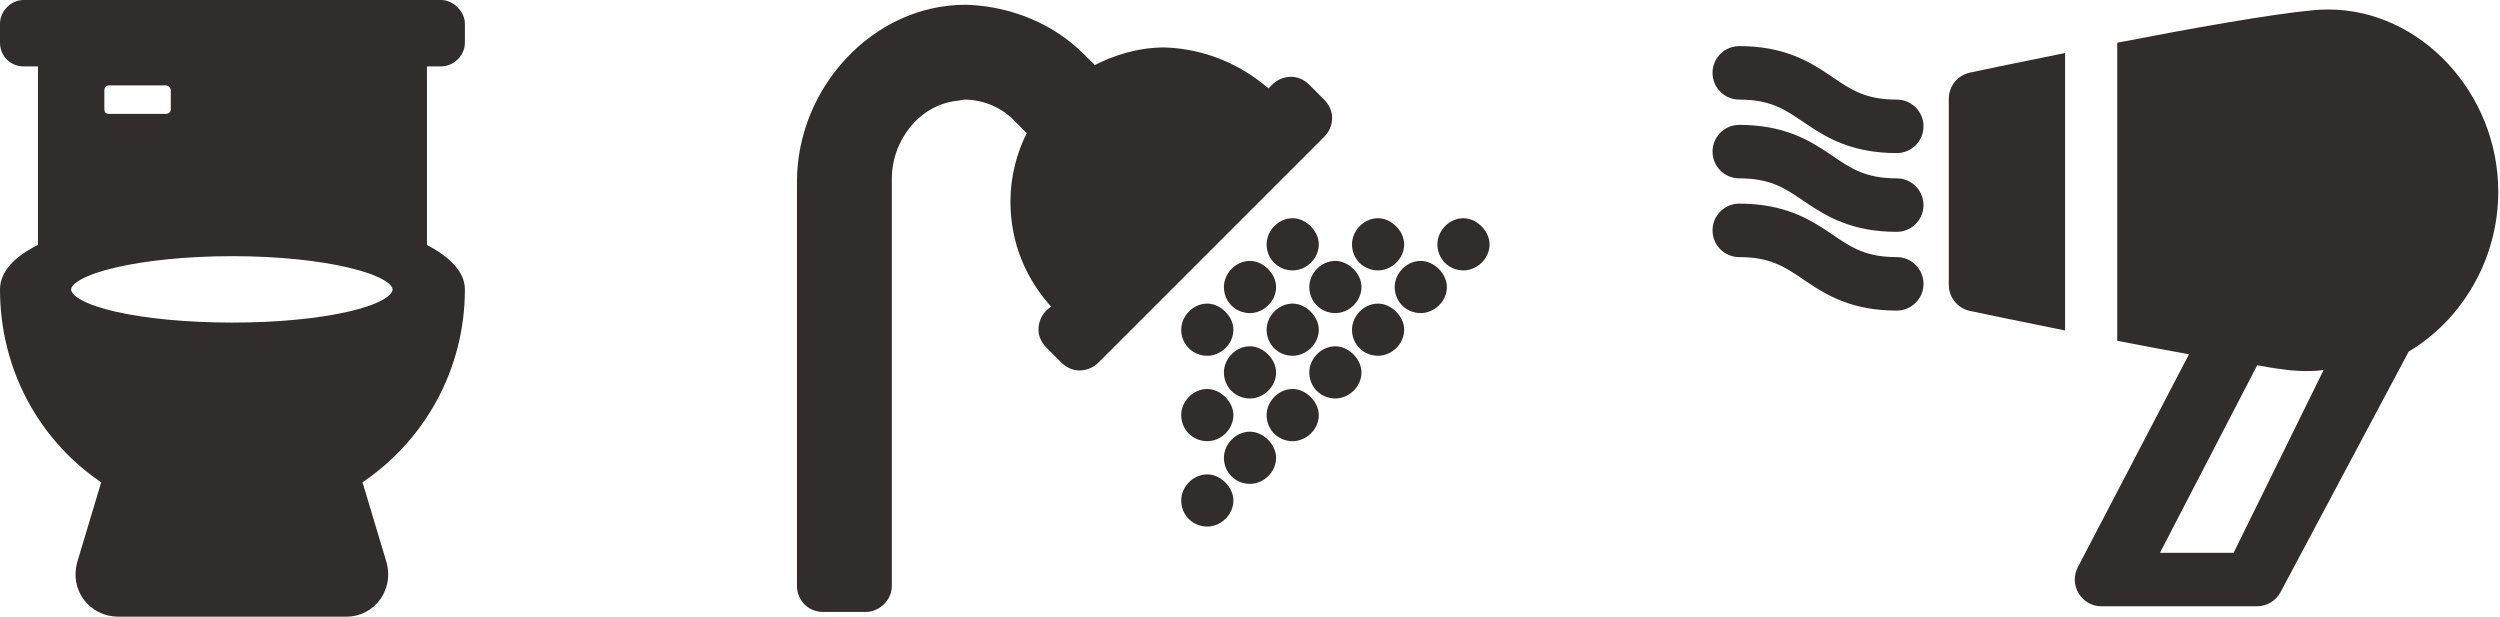 <?xml version="1.0" encoding="UTF-8"?> <svg xmlns="http://www.w3.org/2000/svg" width="527" height="130" viewBox="0 0 527 130" fill="none"><path d="M93 0.5C94.163 0.5 95.283 1.076 96.103 1.896C96.924 2.717 97.5 3.837 97.5 5V9C97.5 11.546 95.256 13.5 93 13.5H89.5V51.943C91.904 53.172 93.863 54.531 95.24 56.002C96.672 57.532 97.5 59.21 97.5 61C97.5 78.04 88.797 92.842 75.835 101.461L80.978 118.606L80.981 118.612L81.051 118.873C82.444 124.336 78.507 129.5 73 129.5H25C19.168 129.5 15.178 124.182 16.77 118.612L16.771 118.606L21.915 101.461C8.952 92.839 0.5 78.035 0.5 61C0.5 57.502 3.397 54.427 8.5 51.937V13.5H5C2.474 13.5 0.5 11.526 0.5 9V5C0.5 2.744 2.454 0.5 5 0.5H93ZM49 53.5C39.277 53.5 30.567 54.436 24.301 55.894C21.164 56.623 18.666 57.479 16.964 58.398C16.113 58.857 15.484 59.32 15.074 59.772C14.666 60.221 14.5 60.631 14.5 61C14.5 61.822 15.225 62.758 16.967 63.71C18.666 64.639 21.162 65.486 24.299 66.2C30.564 67.627 39.275 68.5 49 68.5C58.6 68.5 67.248 67.627 73.482 66.2C76.604 65.486 79.092 64.639 80.787 63.71C82.525 62.758 83.25 61.822 83.25 61C83.25 60.631 83.083 60.221 82.676 59.772C82.266 59.319 81.638 58.856 80.789 58.397C79.091 57.478 76.601 56.623 73.48 55.894C67.245 54.436 58.597 53.5 49 53.5ZM23 17.5C22.066 17.5 21.5 18.234 21.5 19V23C21.5 23.525 21.655 23.886 21.885 24.115C22.114 24.345 22.475 24.5 23 24.5H35C35.766 24.5 36.5 23.934 36.5 23V19C36.5 18.663 36.326 18.283 36.022 17.979C35.717 17.674 35.337 17.5 35 17.5H23Z" fill="#312D2D" stroke="#312D2D"></path><path d="M203.609 1.5L204.488 1.537C213.559 2.019 222.048 5.685 228.135 11.771L230.688 14.325C234.895 12.133 239.92 10.5 245.5 10.5H245.517C253.912 10.78 261.482 14.079 267.417 19.312L268.49 18.24C269.417 17.313 270.666 16.688 272.219 16.688C273.506 16.688 274.752 17.326 275.666 18.24L278.76 21.334C279.674 22.248 280.312 23.494 280.312 24.781C280.312 26.334 279.687 27.582 278.76 28.51L231.229 76.041C230.301 76.968 229.053 77.594 227.5 77.594C226.212 77.594 224.967 76.955 224.053 76.041L220.959 72.947C220.045 72.033 219.406 70.788 219.406 69.5C219.406 67.947 220.032 66.699 220.959 65.772L220.975 65.756L220.992 65.741L222.273 64.673C216.786 58.737 213.5 51.166 213.5 42.5C213.5 37.208 214.859 32.19 217.044 27.97L214.481 25.407L214.474 25.398C211.754 22.407 207.669 20.5 203.312 20.5C203.092 20.5 202.794 20.557 202.426 20.631C202.111 20.694 201.732 20.768 201.404 20.777C193.256 21.867 187.5 29.493 187.5 37.719V123.5C187.5 126.327 185.006 128.5 182.5 128.5H173.5C170.693 128.5 168.5 126.307 168.5 123.5V38.281C168.5 18.911 184.162 1.5 203.594 1.5H203.609ZM254.5 100.5C255.788 100.5 257.033 101.139 257.947 102.053C258.861 102.967 259.5 104.212 259.5 105.5C259.5 108.327 257.006 110.5 254.5 110.5C251.693 110.5 249.5 108.307 249.5 105.5C249.5 102.994 251.673 100.5 254.5 100.5ZM263.5 91.5C264.788 91.5 266.033 92.139 266.947 93.053C267.861 93.967 268.5 95.212 268.5 96.5C268.5 99.327 266.006 101.5 263.5 101.5C260.693 101.5 258.5 99.307 258.5 96.5C258.5 93.994 260.673 91.5 263.5 91.5ZM254.5 82.5C255.788 82.5 257.033 83.139 257.947 84.053C258.861 84.967 259.5 86.212 259.5 87.5C259.5 90.327 257.006 92.5 254.5 92.5C251.693 92.5 249.5 90.307 249.5 87.5C249.5 84.994 251.673 82.5 254.5 82.5ZM272.5 82.5C273.788 82.5 275.033 83.139 275.947 84.053C276.861 84.967 277.5 86.212 277.5 87.5C277.5 90.327 275.006 92.5 272.5 92.5C269.693 92.5 267.5 90.307 267.5 87.5C267.5 84.994 269.673 82.5 272.5 82.5ZM263.5 73.5C264.788 73.5 266.033 74.139 266.947 75.053C267.861 75.967 268.5 77.212 268.5 78.5C268.5 81.327 266.006 83.5 263.5 83.5C260.693 83.5 258.5 81.307 258.5 78.5C258.5 75.994 260.673 73.5 263.5 73.5ZM281.5 73.5C282.788 73.5 284.033 74.139 284.947 75.053C285.861 75.967 286.5 77.212 286.5 78.5C286.5 81.327 284.006 83.5 281.5 83.5C278.693 83.5 276.5 81.307 276.5 78.5C276.5 75.994 278.673 73.5 281.5 73.5ZM254.5 64.5C255.788 64.5 257.033 65.139 257.947 66.053C258.861 66.967 259.5 68.212 259.5 69.5C259.5 72.327 257.006 74.5 254.5 74.5C251.693 74.5 249.5 72.307 249.5 69.5C249.5 66.994 251.673 64.5 254.5 64.5ZM272.5 64.5C273.788 64.5 275.033 65.139 275.947 66.053C276.861 66.967 277.5 68.212 277.5 69.5C277.5 72.327 275.006 74.5 272.5 74.5C269.693 74.5 267.5 72.307 267.5 69.5C267.5 66.994 269.673 64.5 272.5 64.5ZM290.5 64.5C291.788 64.5 293.033 65.139 293.947 66.053C294.861 66.967 295.5 68.212 295.5 69.5C295.5 72.327 293.006 74.5 290.5 74.5C287.693 74.5 285.5 72.307 285.5 69.5C285.5 66.994 287.673 64.5 290.5 64.5ZM263.5 55.5C264.788 55.5 266.033 56.139 266.947 57.053C267.861 57.967 268.5 59.212 268.5 60.5C268.5 63.327 266.006 65.5 263.5 65.5C260.693 65.5 258.5 63.307 258.5 60.5C258.5 57.994 260.673 55.5 263.5 55.5ZM281.5 55.5C282.788 55.5 284.033 56.139 284.947 57.053C285.861 57.967 286.5 59.212 286.5 60.5C286.5 63.327 284.006 65.5 281.5 65.5C278.693 65.5 276.5 63.307 276.5 60.5C276.5 57.994 278.673 55.5 281.5 55.5ZM299.5 55.5C300.788 55.5 302.033 56.139 302.947 57.053C303.861 57.967 304.5 59.212 304.5 60.5C304.5 63.327 302.006 65.5 299.5 65.5C296.693 65.5 294.5 63.307 294.5 60.5C294.5 57.994 296.673 55.5 299.5 55.5ZM272.5 46.5C273.788 46.5 275.033 47.139 275.947 48.053C276.861 48.967 277.5 50.212 277.5 51.5C277.5 54.327 275.006 56.5 272.5 56.5C269.693 56.5 267.5 54.307 267.5 51.5C267.5 48.994 269.673 46.5 272.5 46.5ZM290.5 46.5C291.788 46.5 293.033 47.139 293.947 48.053C294.861 48.967 295.5 50.212 295.5 51.5C295.5 54.327 293.006 56.5 290.5 56.5C287.693 56.5 285.5 54.307 285.5 51.5C285.5 48.994 287.673 46.5 290.5 46.5ZM308.5 46.5C309.788 46.5 311.033 47.139 311.947 48.053C312.861 48.967 313.5 50.212 313.5 51.5C313.5 54.327 311.006 56.5 308.5 56.5C305.693 56.5 303.5 54.307 303.5 51.5C303.5 48.994 305.673 46.5 308.5 46.5Z" fill="#312D2D" stroke="#312D2D"></path><path d="M366.637 44.271C375.656 44.271 380.718 47.328 384.837 50.1L385.649 50.65C387.55 51.941 389.38 53.189 391.59 54.091C393.828 55.005 396.404 55.545 399.84 55.545C402.134 55.546 404.008 57.348 404.123 59.614L404.129 59.834V59.835C404.129 62.205 402.207 64.126 399.839 64.126C390.82 64.126 385.758 61.071 381.64 58.297L380.827 57.748C378.927 56.456 377.097 55.208 374.887 54.306C372.648 53.392 370.073 52.852 366.637 52.852C364.268 52.852 362.347 50.931 362.347 48.561C362.347 46.267 364.149 44.392 366.416 44.277L366.637 44.271Z" fill="#312D2D" stroke="#312D2D" stroke-width="2.694"></path><path d="M366.637 27.67C375.656 27.67 380.718 30.725 384.837 33.498L385.648 34.048C387.549 35.339 389.38 36.587 391.59 37.489C393.828 38.403 396.404 38.943 399.84 38.943C402.208 38.943 404.129 40.865 404.129 43.235L404.123 43.456C404.008 45.721 402.133 47.524 399.839 47.524C390.82 47.524 385.758 44.469 381.64 41.696L380.827 41.146C378.927 39.855 377.096 38.607 374.887 37.705C372.648 36.791 370.073 36.25 366.637 36.25C364.268 36.25 362.347 34.328 362.347 31.96C362.347 29.59 364.268 27.67 366.637 27.67Z" fill="#312D2D" stroke="#312D2D" stroke-width="2.694"></path><path d="M366.637 11.068C375.657 11.068 380.718 14.124 384.837 16.897L385.649 17.447C387.55 18.738 389.38 19.986 391.59 20.888C393.828 21.802 396.404 22.342 399.84 22.342C402.208 22.342 404.129 24.264 404.129 26.633L404.123 26.854C404.008 29.12 402.133 30.922 399.839 30.922C390.819 30.922 385.758 27.868 381.64 25.094L380.827 24.544C378.927 23.253 377.096 22.005 374.887 21.103C372.648 20.189 370.073 19.649 366.637 19.649C364.268 19.649 362.347 17.729 362.347 15.358C362.347 12.99 364.268 11.068 366.637 11.068Z" fill="#312D2D" stroke="#312D2D" stroke-width="2.694"></path><path d="M490.798 2C510.223 2 526.634 19.596 526.634 40.423C526.634 54.724 518.894 67.5 507.755 74.105L480.761 124.78C479.789 126.642 477.864 127.807 475.765 127.807H443.002C441.031 127.807 439.203 126.778 438.181 125.092C437.16 123.406 437.092 121.308 438.005 119.562L461.442 74.682C456.439 73.778 451.285 72.802 446.316 71.839V9.005C461.682 6.026 478.817 2.945 487.815 2.134C488.806 2.045 489.809 2 490.798 2ZM455.316 116.532H470.849L489.816 78C486.316 78.5 482.316 78 482.316 78C478.316 77.5 478.816 77.5 475.816 77L455.316 116.532ZM435.316 69.666C424.41 67.479 416.122 65.723 415.268 65.541C412.665 64.987 410.805 62.687 410.805 60.026V20.817C410.805 18.156 412.665 15.858 415.268 15.304C416.122 15.122 424.41 13.362 435.316 11.175V69.666Z" fill="#312D2D"></path></svg> 